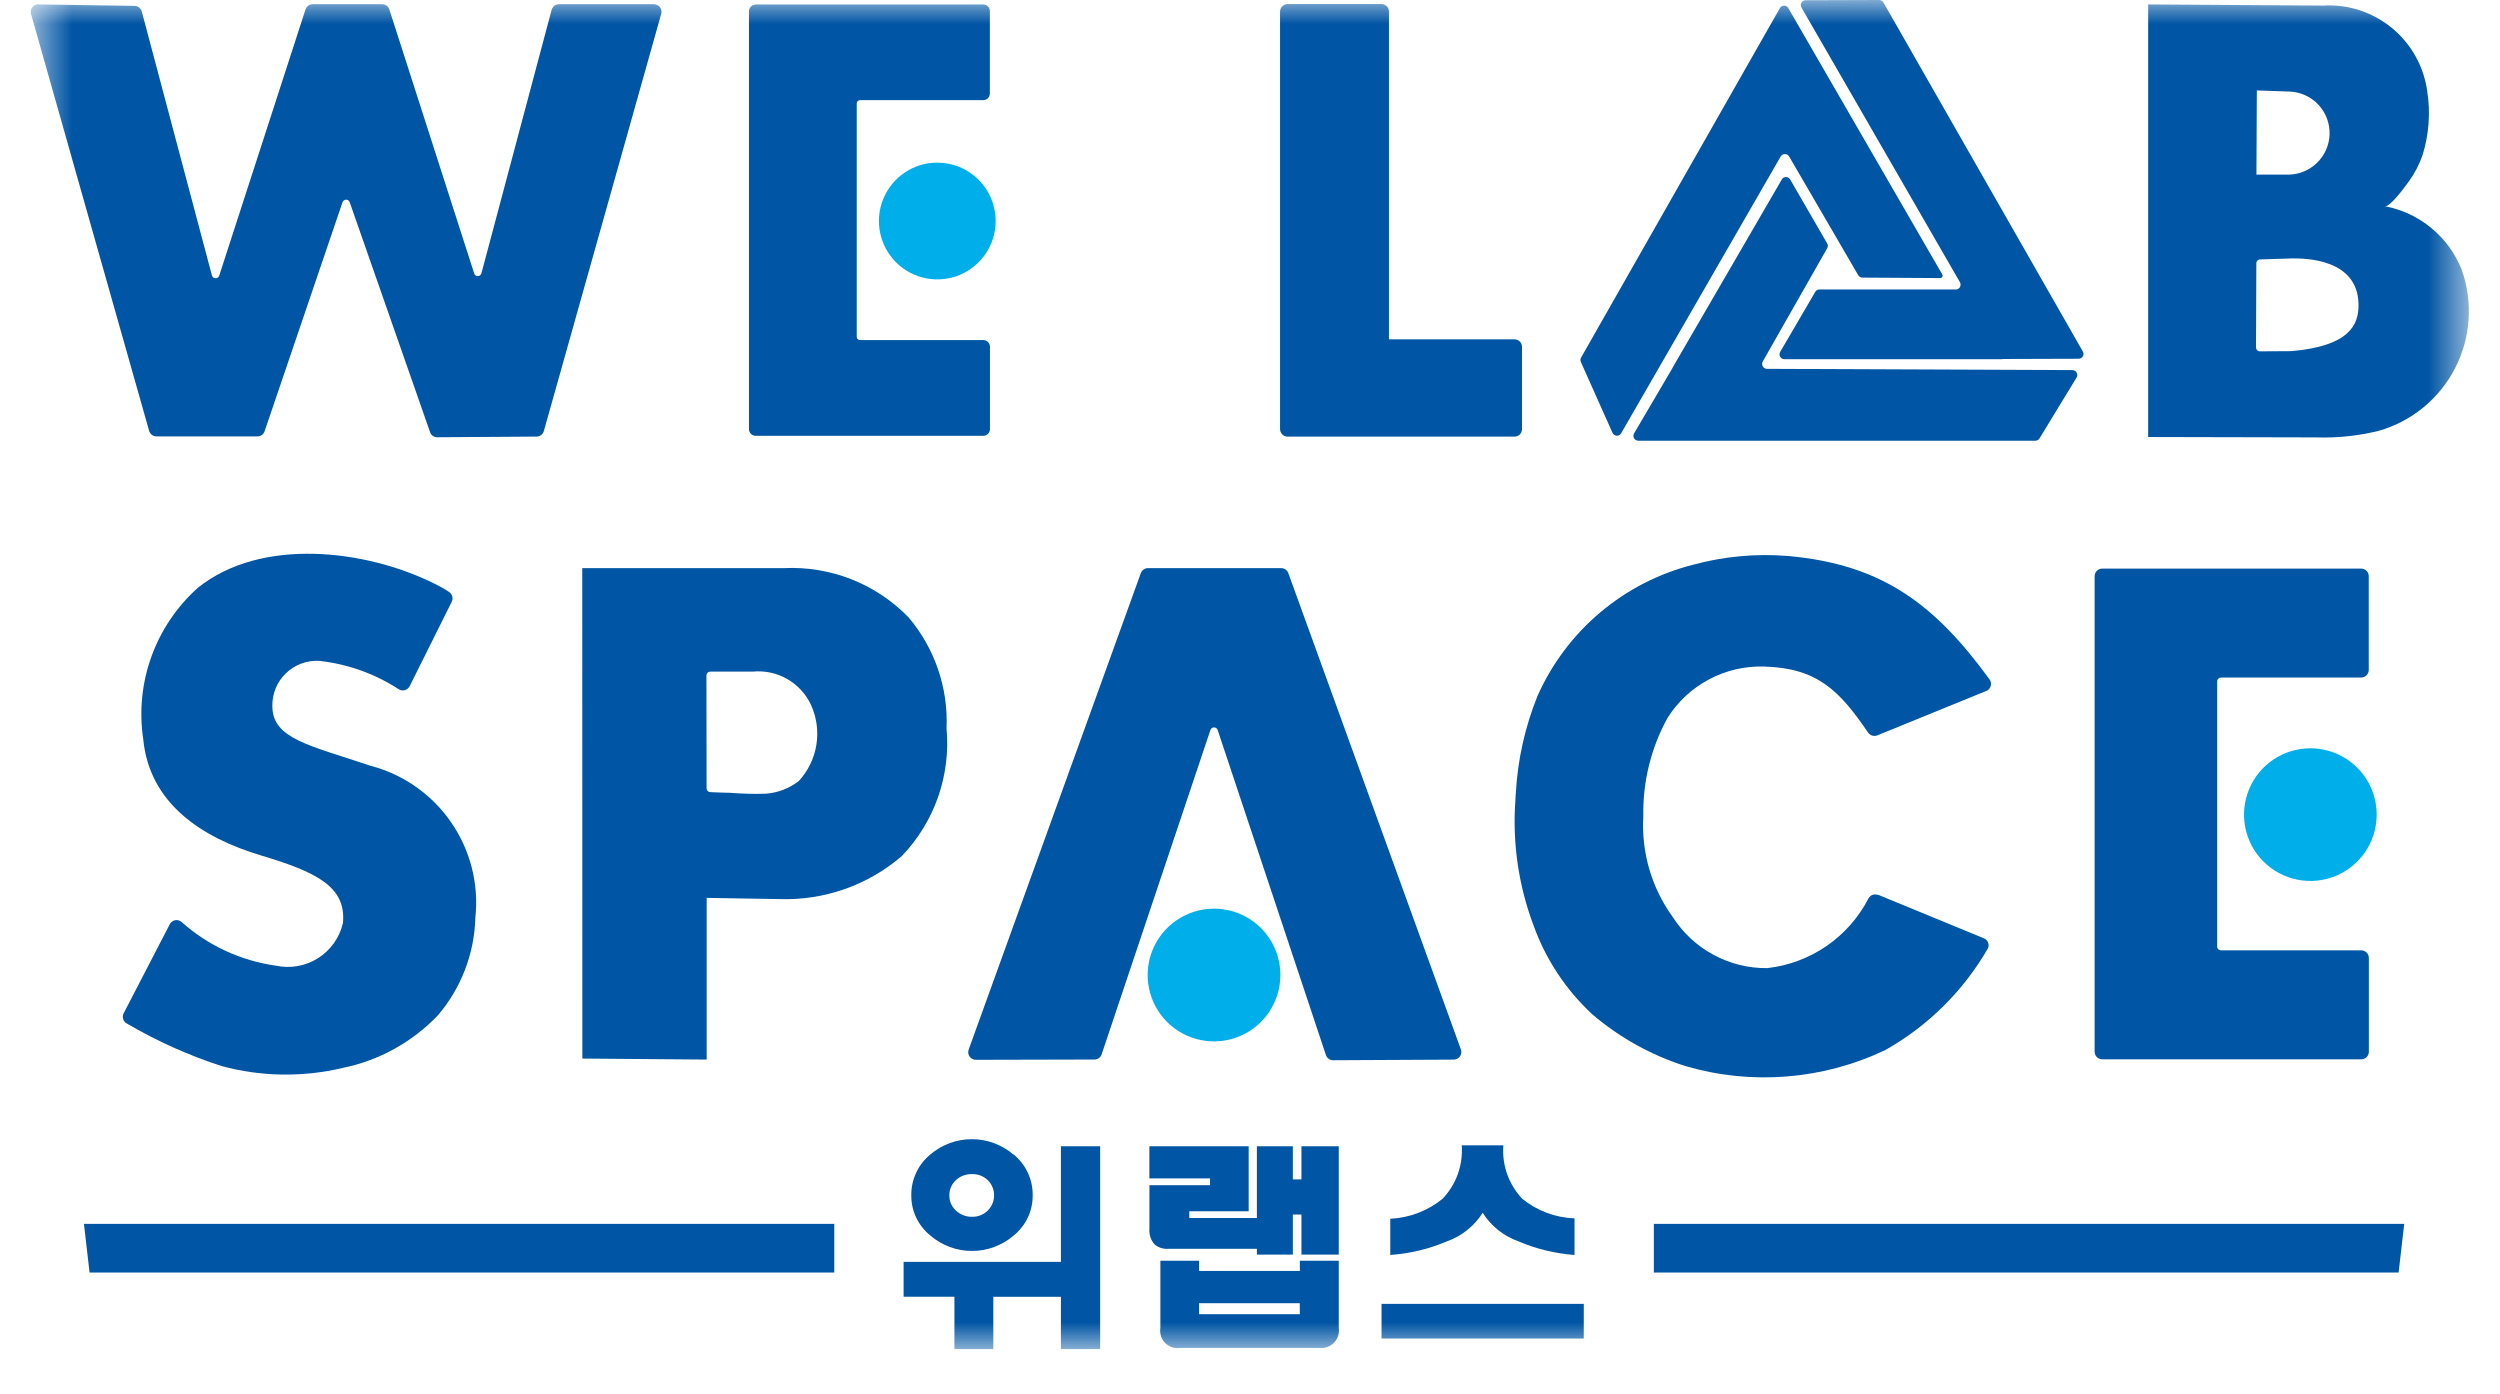 <svg width="52" height="29" viewBox="0 0 52 29" fill="none" xmlns="http://www.w3.org/2000/svg">
<mask id="mask0_441_3758" style="mask-type:luminance" maskUnits="userSpaceOnUse" x="0" y="0" width="52" height="29">
<path d="M51.36 0H0.641V28.06H51.36V0Z" fill="white"/>
</mask>
<g mask="url(#mask0_441_3758)">
<path d="M26.632 20.28C26.632 20.553 26.551 20.82 26.399 21.047C26.248 21.274 26.032 21.451 25.78 21.556C25.528 21.66 25.25 21.688 24.982 21.634C24.715 21.581 24.468 21.45 24.275 21.257C24.082 21.064 23.951 20.817 23.898 20.55C23.844 20.282 23.872 20.004 23.976 19.752C24.081 19.5 24.258 19.284 24.485 19.133C24.712 18.981 24.979 18.9 25.252 18.9C25.618 18.9 25.969 19.046 26.228 19.304C26.486 19.563 26.632 19.914 26.632 20.28Z" fill="#00AEEA"/>
<path d="M49.435 16.944C49.435 17.217 49.354 17.484 49.203 17.711C49.051 17.938 48.836 18.114 48.584 18.219C48.331 18.323 48.054 18.351 47.786 18.297C47.519 18.244 47.273 18.113 47.08 17.92C46.887 17.727 46.755 17.481 46.702 17.213C46.649 16.946 46.676 16.668 46.781 16.416C46.885 16.164 47.062 15.949 47.289 15.797C47.516 15.645 47.783 15.565 48.056 15.565C48.421 15.565 48.772 15.71 49.031 15.969C49.29 16.227 49.435 16.578 49.435 16.944Z" fill="#00AEEA"/>
<path d="M20.71 4.597C20.71 4.837 20.639 5.072 20.506 5.271C20.372 5.471 20.183 5.627 19.961 5.719C19.739 5.811 19.495 5.835 19.26 5.788C19.024 5.742 18.808 5.626 18.638 5.457C18.468 5.287 18.352 5.071 18.305 4.836C18.258 4.601 18.281 4.357 18.373 4.135C18.464 3.913 18.619 3.723 18.819 3.589C19.018 3.455 19.252 3.383 19.492 3.383C19.652 3.382 19.81 3.413 19.958 3.474C20.106 3.535 20.24 3.624 20.353 3.737C20.466 3.85 20.556 3.984 20.617 4.131C20.678 4.279 20.71 4.437 20.71 4.597Z" fill="#00AEEA"/>
<path d="M36.665 7.52L38.005 5.164C38.014 5.148 38.019 5.131 38.019 5.113C38.019 5.096 38.014 5.078 38.005 5.063L37.236 3.734C37.227 3.718 37.215 3.705 37.199 3.696C37.184 3.688 37.166 3.683 37.149 3.683C37.131 3.683 37.114 3.688 37.098 3.696C37.083 3.705 37.07 3.718 37.061 3.734L34.792 7.643V7.647L33.989 9.014C33.98 9.03 33.975 9.047 33.975 9.065C33.974 9.083 33.979 9.1 33.988 9.116C33.997 9.131 34.01 9.144 34.025 9.153C34.041 9.162 34.058 9.167 34.076 9.167H42.336C42.353 9.167 42.37 9.162 42.385 9.154C42.4 9.145 42.413 9.133 42.422 9.118L43.193 7.852C43.202 7.837 43.207 7.819 43.208 7.801C43.208 7.783 43.203 7.766 43.194 7.75C43.186 7.734 43.173 7.721 43.157 7.712C43.142 7.703 43.124 7.698 43.107 7.698L36.753 7.672C36.735 7.672 36.718 7.667 36.703 7.658C36.688 7.649 36.675 7.636 36.666 7.621C36.657 7.606 36.653 7.588 36.652 7.571C36.652 7.553 36.657 7.536 36.665 7.52Z" fill="#0055A4"/>
<path d="M40.679 6.021H37.844C37.827 6.021 37.81 6.025 37.794 6.034C37.779 6.043 37.766 6.055 37.757 6.071L37.028 7.319C37.019 7.334 37.014 7.352 37.014 7.37C37.014 7.388 37.018 7.405 37.027 7.421C37.036 7.436 37.049 7.449 37.064 7.458C37.08 7.467 37.097 7.471 37.115 7.471H41.647V7.467L43.235 7.462C43.253 7.462 43.271 7.458 43.286 7.449C43.301 7.44 43.314 7.427 43.323 7.412C43.332 7.396 43.337 7.379 43.337 7.361C43.337 7.344 43.332 7.326 43.323 7.311L39.175 0.051C39.166 0.035 39.153 0.023 39.137 0.014C39.122 0.005 39.104 -8.01013e-05 39.086 1.03726e-06L37.557 0.005C37.54 0.005 37.522 0.009 37.507 0.018C37.492 0.027 37.479 0.04 37.47 0.055C37.461 0.071 37.456 0.088 37.456 0.106C37.456 0.124 37.461 0.141 37.47 0.156L40.767 5.871C40.775 5.887 40.78 5.904 40.78 5.922C40.78 5.94 40.775 5.957 40.766 5.972C40.757 5.988 40.745 6 40.729 6.009C40.714 6.018 40.697 6.023 40.679 6.023" fill="#0055A4"/>
<path d="M37.022 0.169L32.886 7.438C32.878 7.452 32.874 7.467 32.873 7.483C32.872 7.499 32.876 7.515 32.882 7.529L33.54 9.003C33.548 9.02 33.56 9.034 33.575 9.045C33.59 9.056 33.609 9.062 33.627 9.063C33.646 9.064 33.664 9.059 33.681 9.051C33.697 9.042 33.711 9.028 33.72 9.012L37.038 3.255C37.047 3.24 37.06 3.227 37.075 3.218C37.091 3.209 37.108 3.205 37.126 3.205C37.144 3.205 37.161 3.209 37.177 3.218C37.192 3.227 37.205 3.24 37.214 3.255L38.651 5.724C38.66 5.739 38.673 5.751 38.688 5.76C38.703 5.769 38.72 5.774 38.738 5.774L40.355 5.784C40.364 5.784 40.372 5.782 40.38 5.777C40.388 5.773 40.394 5.766 40.399 5.759C40.403 5.751 40.406 5.742 40.406 5.733C40.406 5.724 40.403 5.716 40.399 5.708L37.197 0.169C37.189 0.153 37.176 0.14 37.16 0.131C37.145 0.122 37.127 0.117 37.11 0.117C37.092 0.117 37.074 0.122 37.059 0.131C37.043 0.14 37.031 0.153 37.022 0.169" fill="#0055A4"/>
<path d="M48.185 9.098L44.682 9.09V0.092L48.315 0.116C48.835 0.084 49.347 0.25 49.749 0.58C50.152 0.91 50.415 1.38 50.486 1.895C50.556 2.34 50.523 2.794 50.39 3.223C50.323 3.418 50.228 3.601 50.108 3.768C50.044 3.855 49.717 4.312 49.606 4.29C49.962 4.357 50.295 4.514 50.574 4.745C50.853 4.975 51.07 5.273 51.203 5.61C51.322 5.943 51.37 6.297 51.346 6.649C51.323 7.002 51.227 7.346 51.065 7.66C50.903 7.974 50.678 8.252 50.404 8.476C50.131 8.7 49.815 8.865 49.474 8.962C49.052 9.066 48.617 9.112 48.182 9.098M47.63 1.905L46.942 1.881L46.934 3.632H47.561C47.79 3.639 48.012 3.557 48.179 3.401C48.347 3.246 48.446 3.03 48.455 2.802C48.464 2.574 48.382 2.351 48.227 2.183C48.073 2.015 47.858 1.915 47.63 1.905ZM47.01 5.396C46.99 5.396 46.97 5.405 46.955 5.42C46.94 5.434 46.932 5.454 46.932 5.475L46.925 7.229C46.925 7.249 46.933 7.269 46.947 7.283C46.96 7.298 46.979 7.307 46.999 7.308L47.659 7.304C48.861 7.198 49.068 6.766 49.057 6.319C49.034 5.379 47.946 5.375 47.684 5.375L47.01 5.396Z" fill="#0055A4"/>
<path d="M3.532 19.223C3.543 19.202 3.558 19.184 3.577 19.17C3.596 19.156 3.617 19.146 3.64 19.141C3.663 19.137 3.687 19.137 3.71 19.142C3.733 19.148 3.754 19.159 3.773 19.174C4.321 19.665 5.003 19.982 5.733 20.085C6.036 20.151 6.352 20.096 6.615 19.93C6.877 19.765 7.063 19.502 7.133 19.2C7.208 18.433 6.559 18.133 5.429 17.793C4.218 17.429 3.111 16.729 2.979 15.375C2.893 14.796 2.951 14.206 3.15 13.656C3.349 13.106 3.681 12.614 4.117 12.225C5.437 11.166 7.619 11.43 9.046 12.145C9.15 12.195 9.25 12.252 9.346 12.317C9.377 12.339 9.399 12.371 9.408 12.408C9.417 12.444 9.413 12.483 9.396 12.517L8.521 14.272C8.511 14.291 8.498 14.309 8.481 14.323C8.465 14.337 8.445 14.347 8.425 14.354C8.404 14.36 8.382 14.362 8.361 14.36C8.339 14.357 8.318 14.351 8.3 14.34C7.803 14.016 7.238 13.813 6.649 13.747C6.521 13.738 6.393 13.756 6.273 13.8C6.152 13.844 6.042 13.912 5.95 14.001C5.857 14.089 5.784 14.196 5.735 14.315C5.686 14.433 5.662 14.56 5.665 14.688C5.665 15.369 6.44 15.501 7.703 15.927C8.386 16.105 8.983 16.523 9.384 17.105C9.785 17.687 9.964 18.393 9.887 19.095C9.866 19.838 9.592 20.551 9.11 21.117C8.576 21.676 7.884 22.059 7.127 22.213C6.297 22.41 5.432 22.397 4.609 22.174C3.923 21.952 3.263 21.655 2.64 21.29C2.603 21.271 2.575 21.238 2.562 21.198C2.55 21.158 2.553 21.114 2.572 21.077L3.532 19.223Z" fill="#0055A4"/>
<path d="M12.111 11.817H16.305C16.787 11.794 17.267 11.874 17.715 12.051C18.162 12.228 18.567 12.499 18.902 12.846C19.445 13.489 19.726 14.313 19.688 15.153C19.732 15.637 19.671 16.124 19.511 16.581C19.35 17.039 19.093 17.457 18.757 17.807C18.052 18.413 17.144 18.732 16.215 18.701L14.699 18.676V22.039L12.113 22.018L12.111 11.817ZM14.697 16.396C14.697 16.417 14.704 16.436 14.718 16.451C14.732 16.466 14.751 16.475 14.771 16.476C14.908 16.483 15.043 16.488 15.18 16.49C15.428 16.51 15.678 16.517 15.928 16.509C16.178 16.491 16.417 16.399 16.615 16.245C16.809 16.035 16.936 15.773 16.981 15.491C17.026 15.209 16.987 14.92 16.868 14.66C16.762 14.434 16.588 14.245 16.371 14.122C16.153 13.998 15.903 13.945 15.654 13.97H14.773C14.763 13.97 14.753 13.973 14.743 13.976C14.733 13.98 14.725 13.986 14.717 13.994C14.71 14.001 14.704 14.01 14.7 14.02C14.696 14.029 14.694 14.04 14.694 14.05L14.697 16.396Z" fill="#0055A4"/>
<path d="M39.064 18.611L41.263 19.516C41.282 19.524 41.3 19.535 41.315 19.549C41.33 19.564 41.342 19.581 41.35 19.6C41.358 19.619 41.363 19.639 41.363 19.66C41.363 19.681 41.359 19.701 41.352 19.72C40.844 20.605 40.108 21.336 39.22 21.838C37.921 22.459 36.438 22.579 35.056 22.174C34.346 21.949 33.689 21.583 33.122 21.1C32.571 20.59 32.151 19.954 31.897 19.247C31.585 18.417 31.456 17.53 31.52 16.646C31.52 16.597 31.526 16.548 31.529 16.499C31.567 15.802 31.721 15.116 31.983 14.469C32.281 13.801 32.726 13.209 33.285 12.738C33.844 12.267 34.502 11.928 35.211 11.748C35.856 11.572 36.527 11.51 37.193 11.565C39.153 11.74 40.248 12.573 41.382 14.131C41.397 14.15 41.406 14.173 41.411 14.197C41.415 14.22 41.414 14.245 41.407 14.268C41.401 14.291 41.389 14.313 41.373 14.331C41.357 14.349 41.337 14.363 41.314 14.372L39.047 15.296C39.013 15.309 38.976 15.311 38.942 15.3C38.907 15.29 38.877 15.268 38.857 15.239C38.255 14.354 37.794 13.895 36.691 13.864C36.293 13.852 35.898 13.944 35.546 14.132C35.194 14.319 34.897 14.595 34.684 14.933C34.34 15.559 34.167 16.265 34.181 16.979C34.137 17.727 34.353 18.467 34.793 19.074C35.004 19.403 35.294 19.673 35.638 19.859C35.981 20.045 36.366 20.141 36.757 20.137C37.201 20.088 37.626 19.929 37.994 19.676C38.362 19.422 38.661 19.082 38.866 18.684C38.885 18.651 38.916 18.625 38.953 18.612C38.989 18.6 39.029 18.601 39.065 18.616" fill="#0055A4"/>
<path d="M0.8 0.092L2.798 0.122C2.833 0.122 2.866 0.134 2.893 0.155C2.92 0.177 2.94 0.206 2.949 0.239L4.408 5.729C4.412 5.746 4.422 5.76 4.435 5.771C4.448 5.782 4.465 5.788 4.482 5.788C4.499 5.789 4.516 5.784 4.53 5.774C4.544 5.764 4.554 5.749 4.56 5.733L6.354 0.198C6.364 0.167 6.384 0.139 6.41 0.119C6.437 0.1 6.469 0.089 6.502 0.088H7.949C7.982 0.089 8.015 0.099 8.042 0.119C8.069 0.139 8.089 0.167 8.099 0.199L9.863 5.688C9.868 5.704 9.878 5.719 9.892 5.729C9.906 5.739 9.923 5.744 9.94 5.743C9.957 5.743 9.974 5.737 9.987 5.726C10.001 5.715 10.01 5.701 10.014 5.684L11.474 0.204C11.484 0.171 11.504 0.141 11.531 0.12C11.559 0.099 11.593 0.088 11.627 0.088H13.6C13.625 0.088 13.649 0.094 13.672 0.105C13.694 0.116 13.713 0.132 13.728 0.152C13.743 0.172 13.752 0.195 13.757 0.219C13.761 0.244 13.759 0.269 13.752 0.292L11.312 8.966C11.302 8.999 11.283 9.028 11.255 9.049C11.228 9.069 11.195 9.081 11.161 9.081L9.096 9.095C9.063 9.095 9.031 9.085 9.004 9.067C8.977 9.048 8.956 9.021 8.946 8.99L7.274 4.207C7.269 4.191 7.259 4.178 7.245 4.168C7.232 4.158 7.216 4.153 7.199 4.153C7.183 4.153 7.166 4.158 7.153 4.168C7.14 4.178 7.13 4.191 7.124 4.207L5.504 8.969C5.494 9.001 5.474 9.028 5.447 9.047C5.42 9.067 5.388 9.077 5.355 9.077H3.255C3.22 9.077 3.187 9.066 3.159 9.045C3.132 9.024 3.112 8.995 3.102 8.962L0.646 0.293C0.638 0.269 0.637 0.244 0.641 0.219C0.645 0.195 0.656 0.172 0.671 0.152C0.686 0.132 0.705 0.116 0.728 0.105C0.75 0.094 0.775 0.089 0.8 0.089" fill="#0055A4"/>
<path d="M31.5 9.082H26.783C26.741 9.082 26.701 9.066 26.671 9.036C26.642 9.006 26.625 8.966 26.625 8.924V0.242C26.625 0.2 26.642 0.16 26.671 0.13C26.701 0.101 26.741 0.084 26.783 0.084H28.733C28.774 0.084 28.815 0.101 28.844 0.13C28.874 0.16 28.89 0.2 28.89 0.242V7.058H31.5C31.521 7.058 31.542 7.062 31.561 7.07C31.58 7.078 31.597 7.089 31.612 7.104C31.627 7.119 31.638 7.136 31.646 7.155C31.654 7.175 31.658 7.195 31.658 7.216V8.924C31.658 8.966 31.641 9.006 31.612 9.036C31.582 9.066 31.542 9.082 31.5 9.082Z" fill="#0055A4"/>
<path d="M25.177 15.183L22.914 21.931C22.903 21.962 22.883 21.989 22.856 22.009C22.829 22.028 22.797 22.038 22.764 22.038L20.297 22.044C20.272 22.044 20.247 22.038 20.224 22.026C20.201 22.015 20.182 21.998 20.168 21.977C20.153 21.956 20.143 21.932 20.14 21.907C20.137 21.882 20.14 21.856 20.148 21.832L23.729 11.922C23.74 11.891 23.761 11.865 23.787 11.846C23.814 11.827 23.846 11.817 23.878 11.817H26.649C26.681 11.817 26.713 11.827 26.739 11.846C26.766 11.864 26.786 11.891 26.797 11.921L30.386 21.827C30.395 21.851 30.398 21.877 30.395 21.902C30.391 21.927 30.382 21.951 30.368 21.972C30.353 21.993 30.334 22.01 30.311 22.022C30.289 22.033 30.264 22.04 30.239 22.04L27.73 22.053C27.697 22.054 27.664 22.043 27.637 22.024C27.61 22.004 27.59 21.977 27.579 21.945L25.327 15.183C25.322 15.168 25.311 15.154 25.298 15.144C25.285 15.135 25.268 15.13 25.252 15.13C25.235 15.13 25.219 15.135 25.206 15.144C25.192 15.154 25.182 15.168 25.177 15.183Z" fill="#0055A4"/>
<path d="M43.726 11.827H49.112C49.154 11.827 49.194 11.843 49.224 11.873C49.254 11.902 49.27 11.943 49.27 11.985V13.934C49.27 13.976 49.254 14.016 49.224 14.046C49.194 14.076 49.154 14.093 49.112 14.093H46.196C46.175 14.093 46.155 14.101 46.141 14.116C46.126 14.131 46.117 14.151 46.117 14.172V19.689C46.117 19.709 46.126 19.73 46.141 19.744C46.155 19.759 46.175 19.767 46.196 19.767H49.114C49.156 19.768 49.196 19.784 49.226 19.814C49.256 19.844 49.272 19.884 49.272 19.926V21.875C49.272 21.896 49.268 21.916 49.26 21.936C49.252 21.955 49.241 21.972 49.226 21.987C49.212 22.002 49.194 22.014 49.175 22.021C49.156 22.029 49.135 22.034 49.114 22.034H43.726C43.705 22.034 43.685 22.029 43.666 22.021C43.646 22.014 43.629 22.002 43.614 21.987C43.6 21.972 43.588 21.955 43.58 21.936C43.572 21.916 43.568 21.896 43.568 21.875V11.985C43.568 11.943 43.585 11.902 43.615 11.873C43.644 11.843 43.684 11.827 43.726 11.827Z" fill="#0055A4"/>
<path d="M15.714 0.093H20.453C20.489 0.093 20.523 0.108 20.549 0.133C20.574 0.159 20.588 0.193 20.589 0.229V1.947C20.588 1.983 20.574 2.017 20.549 2.042C20.523 2.068 20.489 2.082 20.453 2.083H17.888C17.879 2.083 17.87 2.085 17.862 2.088C17.854 2.092 17.846 2.097 17.84 2.103C17.833 2.109 17.828 2.117 17.825 2.125C17.822 2.133 17.82 2.142 17.82 2.151V7.006C17.82 7.015 17.822 7.024 17.825 7.032C17.828 7.04 17.833 7.048 17.84 7.054C17.846 7.06 17.854 7.065 17.862 7.069C17.87 7.072 17.879 7.074 17.888 7.074H20.455C20.492 7.075 20.526 7.09 20.552 7.116C20.577 7.142 20.591 7.177 20.591 7.213V8.929C20.591 8.964 20.576 8.998 20.551 9.024C20.525 9.049 20.491 9.064 20.455 9.065H15.714C15.678 9.064 15.644 9.049 15.619 9.024C15.594 8.998 15.579 8.964 15.578 8.929V0.232C15.579 0.196 15.594 0.162 15.619 0.137C15.644 0.111 15.678 0.097 15.714 0.096" fill="#0055A4"/>
<path d="M19.852 28.061V26.972H18.795V26.247H22.067V23.843H22.883V28.061H22.067V26.973H20.661V28.061L19.852 28.061ZM21.083 24.013C21.209 24.116 21.31 24.245 21.378 24.392C21.447 24.538 21.482 24.699 21.48 24.861C21.482 25.022 21.447 25.181 21.378 25.326C21.309 25.471 21.208 25.599 21.083 25.7C20.842 25.906 20.535 26.02 20.218 26.02C19.9 26.02 19.593 25.906 19.352 25.7C19.227 25.599 19.126 25.471 19.057 25.326C18.988 25.181 18.953 25.022 18.955 24.861C18.953 24.699 18.988 24.54 19.056 24.393C19.124 24.247 19.224 24.118 19.349 24.015C19.59 23.808 19.897 23.695 20.215 23.695C20.532 23.695 20.839 23.808 21.08 24.015M19.887 24.543C19.841 24.584 19.805 24.634 19.781 24.69C19.756 24.746 19.745 24.807 19.747 24.868C19.746 24.928 19.758 24.987 19.782 25.041C19.807 25.095 19.843 25.144 19.887 25.183C19.977 25.266 20.095 25.312 20.217 25.309C20.277 25.311 20.336 25.301 20.392 25.279C20.448 25.257 20.499 25.224 20.542 25.183C20.585 25.141 20.619 25.091 20.642 25.037C20.666 24.982 20.677 24.923 20.677 24.863C20.677 24.803 20.666 24.744 20.642 24.689C20.619 24.634 20.585 24.585 20.542 24.543C20.454 24.462 20.337 24.418 20.217 24.422C20.095 24.418 19.977 24.461 19.887 24.543Z" fill="#0055A4"/>
<path d="M25.169 24.511H23.907V23.843H25.972V25.195H24.737V25.335H26.143V23.843H26.891V24.531H27.07V23.843H27.846V26.096H27.07V25.263H26.891V26.096H26.143V25.975H24.301C24.199 25.983 24.099 25.952 24.02 25.888C23.979 25.844 23.948 25.792 23.929 25.735C23.91 25.678 23.902 25.618 23.908 25.558V24.652H25.169V24.511ZM24.136 26.223H24.941V26.436H27.037V26.223H27.846V27.621C27.855 27.676 27.85 27.733 27.833 27.786C27.815 27.839 27.786 27.888 27.747 27.928C27.708 27.968 27.661 27.999 27.608 28.018C27.556 28.037 27.499 28.044 27.444 28.037H24.539C24.483 28.045 24.426 28.039 24.373 28.021C24.32 28.002 24.271 27.971 24.232 27.931C24.193 27.89 24.164 27.841 24.147 27.787C24.131 27.734 24.127 27.677 24.136 27.621V26.223ZM27.035 27.107H24.941V27.335H27.037L27.035 27.107Z" fill="#0055A4"/>
<path d="M32.942 27.841H28.736V27.12H32.943L32.942 27.841ZM31.27 23.823C31.254 24.026 31.281 24.229 31.348 24.42C31.416 24.611 31.523 24.786 31.662 24.934C31.97 25.185 32.353 25.328 32.75 25.342V26.103C32.346 26.074 31.949 25.977 31.577 25.817C31.272 25.708 31.012 25.5 30.84 25.226C30.665 25.503 30.401 25.713 30.091 25.822C29.719 25.98 29.322 26.075 28.918 26.103V25.35C29.316 25.332 29.698 25.186 30.006 24.934C30.146 24.787 30.254 24.612 30.323 24.421C30.391 24.23 30.419 24.026 30.404 23.823H31.27Z" fill="#0055A4"/>
<path d="M50.008 25.456L49.891 26.469H34.4V25.456H50.008Z" fill="#0055A4"/>
<path d="M1.746 25.456L1.863 26.469H17.353V25.456H1.746Z" fill="#0055A4"/>
</g>
</svg>
